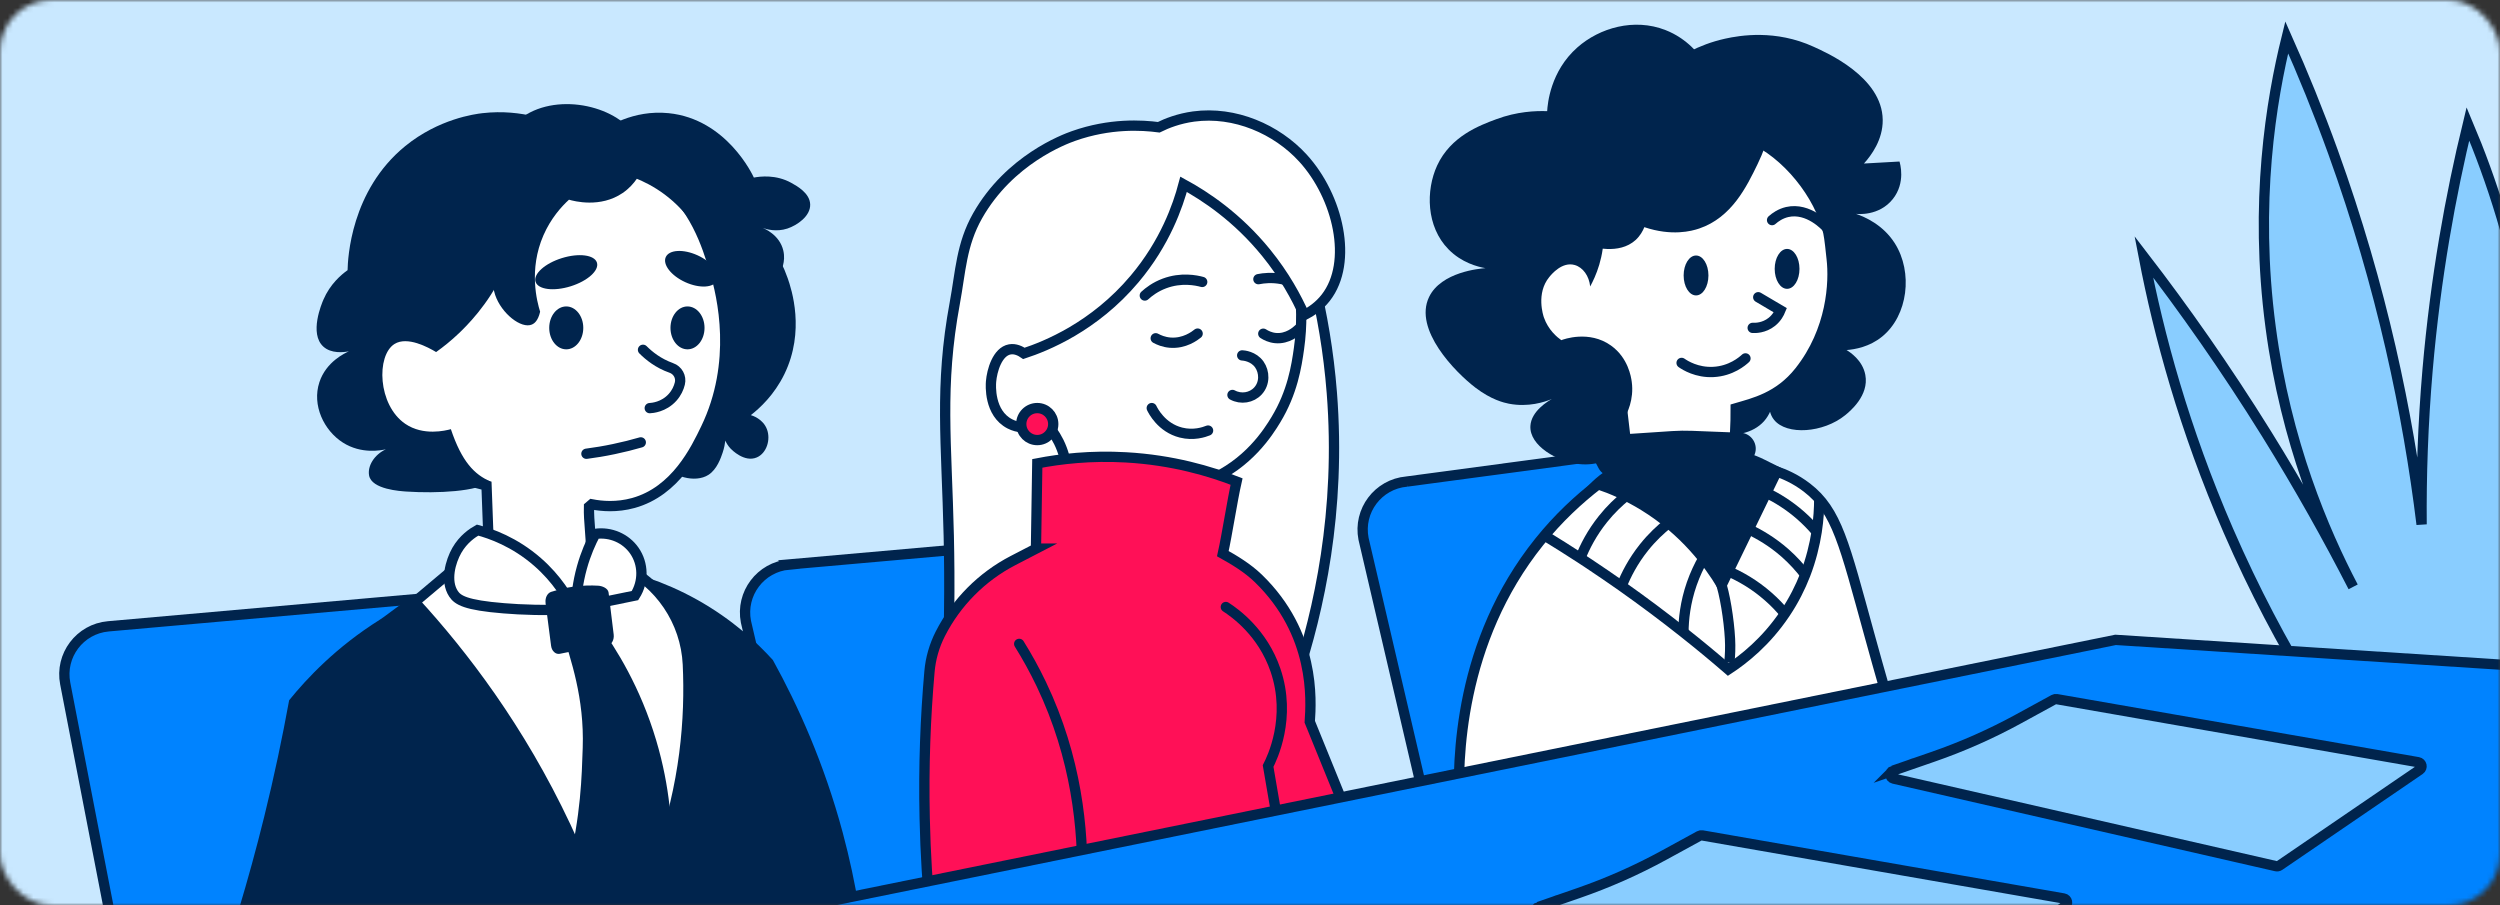 <?xml version="1.0" encoding="UTF-8"?> <svg xmlns="http://www.w3.org/2000/svg" width="486" height="176" viewBox="0 0 486 176" fill="none"><rect x="0" y="0" width="486" height="176" fill="#333333" stroke="none"/><mask id="mask0_285_1048" style="mask-type:alpha" maskUnits="userSpaceOnUse" x="0" y="0" width="486" height="176"><rect width="486" height="176" rx="10" fill="#D9D9D9"></rect></mask><g mask="url(#mask0_285_1048)"><path d="M500.48 -5H-15V194.91H500.48V-5Z" fill="#C9E8FF"></path><path d="M21.05 121.76L95.22 115.19L106.05 176.43L21.53 178.58L12.68 132.88C11.62 127.42 15.52 122.25 21.06 121.76H21.05Z" fill="#0083FF" stroke="#00244D" stroke-width="2" stroke-miterlimit="10" stroke-linecap="round"></path><path d="M153.38 109.73L227.55 103.16L238.38 164.4L158.3 177.85L145.01 120.86C143.95 115.4 147.85 110.23 153.39 109.74L153.38 109.73Z" fill="#0083FF" stroke="#00244D" stroke-width="2" stroke-miterlimit="10" stroke-linecap="round"></path><path d="M273.44 93.62L330.93 85.91L341.76 147.15L278.36 161.73L265.07 104.74C264.01 99.28 267.91 94.11 273.45 93.62H273.44Z" fill="#0083FF" stroke="#00244D" stroke-width="2" stroke-miterlimit="10" stroke-linecap="round"></path><path d="M84.52 113.81C79.49 115.84 75.82 119.22 73.82 120.48C65.38 125.78 59.68 131.84 56.21 136.13C54.9 143.31 53.32 150.85 51.38 158.7C49.82 165.03 48.15 171.08 46.42 176.83C67.35 177.95 85.35 178.38 99.64 178.53C127.73 178.82 143.15 177.99 149.47 177.62C156.66 177.19 162.67 176.7 166.95 176.32C166.2 171.76 165.18 166.91 163.82 161.84C160.22 148.45 155.18 137.24 150.25 128.32C147.27 125.02 142.45 120.46 135.51 116.58C128.85 112.86 122.7 111.16 118.42 110.32C109.83 109.53 97.25 108.69 84.51 113.83L84.52 113.81Z" fill="#00244D"></path><path d="M141 39.87C142.67 38.88 150.13 45.47 153.13 54.09C153.88 56.24 156.56 64.37 152.48 72.74C150.5 76.79 147.7 79.35 145.96 80.7C146.24 80.78 148.32 81.42 149.09 83.44C149.86 85.45 149.04 88.09 147.13 88.92C144.71 89.97 142.2 87.39 142.04 87.22C141.5 86.65 141.18 86.07 141 85.65C140.93 86.24 140.8 87.06 140.48 88C140.14 89.01 139.38 91.24 137.74 92.3C135.14 93.99 130.5 92.65 129.13 90.08C127.88 87.74 129.57 84.79 131.09 81.73C134.6 74.67 143.19 57.43 141 43.77C140.73 42.1 140.27 40.29 141 39.86V39.87Z" fill="#00244D"></path><path d="M115.04 98.04C116.96 98.41 119.88 98.68 123.13 97.78C131.38 95.49 135.24 87.4 137.22 83.3C143.42 70.44 140.47 57.61 138.92 52.52C137.41 47.58 135.14 40.12 127.96 34.39C116.39 25.14 102.08 28.38 100.44 28.78C87.12 32.02 80.689 42.56 78.919 45.48C77.51 47.79 65.21 67.03 74.62 82.52C80.189 91.7 91.43 93.47 94.579 94.39C94.71 97.91 94.84 101.43 94.969 104.96C90.189 108.98 85.4 113 80.62 117.03C89.969 127.23 101.02 141.64 109.97 160.66C113.99 169.21 116.96 177.34 119.17 184.73C122.34 179.76 125.56 173.7 128.17 166.53C133.24 152.62 134.21 139.57 133.72 129.16C133.32 120.75 128.25 113.28 120.62 109.73C118.7 108.84 116.79 107.94 114.87 107.05C114.94 104.05 114.43 101.5 114.5 98.5L115.04 98.04Z" fill="white" stroke="#00244D" stroke-width="2" stroke-miterlimit="10"></path><path d="M124.57 86C122.96 86.47 121.22 86.91 119.35 87.3C117.47 87.7 115.68 87.99 114 88.21" stroke="#00244D" stroke-width="2" stroke-miterlimit="10" stroke-linecap="round"></path><path d="M125 68C126.16 69.16 127.96 70.62 130.48 71.52C130.48 71.52 130.49 71.52 130.5 71.52C131.76 71.97 132.48 73.27 132.16 74.56C131.95 75.42 131.53 76.37 130.74 77.25C129.02 79.16 126.75 79.32 126.31 79.34" stroke="#00244D" stroke-width="2" stroke-miterlimit="10" stroke-linecap="round"></path><path d="M110.08 67.91C111.908 67.91 113.39 66.043 113.39 63.74C113.39 61.437 111.908 59.57 110.08 59.57C108.251 59.57 106.77 61.437 106.77 63.74C106.77 66.043 108.251 67.91 110.08 67.91Z" fill="#00244D"></path><path d="M110.933 55.657C114.229 54.629 116.517 52.569 116.045 51.056C115.574 49.543 112.52 49.149 109.224 50.177C105.929 51.205 103.64 53.264 104.112 54.778C104.584 56.291 107.638 56.684 110.933 55.657Z" fill="#00244D"></path><path d="M139.402 54.516C140.059 53.074 138.359 50.887 135.605 49.633C132.85 48.378 130.085 48.53 129.428 49.973C128.771 51.415 130.471 53.602 133.225 54.856C135.98 56.111 138.745 55.958 139.402 54.516Z" fill="#00244D"></path><path d="M133.65 67.91C135.478 67.91 136.96 66.043 136.96 63.74C136.96 61.437 135.478 59.57 133.65 59.57C131.822 59.57 130.34 61.437 130.34 63.74C130.34 66.043 131.822 67.91 133.65 67.91Z" fill="#00244D"></path><path d="M123.78 34.78C123.17 35.66 122.29 36.67 121.04 37.52C116.72 40.47 111.6 39.11 110.61 38.82C109.15 40.16 107.1 42.42 105.65 45.73C102.73 52.43 104.4 58.67 105 60.6C104.59 62.38 103.86 62.89 103.43 63.08C101.35 64 97.48 60.95 96.26 57.34C95.45 54.97 95.93 52.81 96.26 51.73C96.1 52.13 95.41 53.71 93.78 54.34C91.63 55.17 89.16 53.82 88.17 52.12C86.43 49.13 89.41 45.28 89.87 44.69C91.29 42.85 93.06 41.96 94.04 41.56C93.89 40.05 93.89 38.34 94.17 36.47C94.39 35.04 95.76 25.61 103.04 21.86C110.64 17.95 122.14 21.54 124.3 28.12C125.11 30.58 124.48 33.04 123.78 34.77V34.78Z" fill="#00244D"></path><path d="M116.41 25.78C117.9 24.71 123.06 21.3 129.98 22C141.22 23.13 146.32 34.01 146.55 34.52C147.78 34.29 150.85 33.89 153.85 35.56C154.95 36.17 157.43 37.55 157.5 39.73C157.58 42.02 154.96 43.8 153.07 44.43C150.91 45.14 148.99 44.57 148.24 44.3C148.52 44.41 151.56 45.61 152.28 48.73C152.78 50.91 151.85 52.65 151.63 53.03C150.11 55.7 146.95 56.25 145.24 56.55C142.86 56.97 140.77 56.62 139.24 56.16C139.03 53.97 137.97 45.44 130.76 39.07C126.64 35.43 122.26 34.04 119.8 33.46C118.67 30.89 117.54 28.33 116.41 25.76V25.78Z" fill="#00244D"></path><path d="M109.96 24.87C107.64 23.71 101.64 21.1 93.79 22C92.3 22.17 85.29 23.1 78.79 28.39C68.15 37.06 67.62 50.33 67.57 52.52C66.35 53.39 64.18 55.21 62.87 58.26C62.56 58.99 60.05 64.85 62.87 67.39C64.4 68.77 66.76 68.5 67.83 68.3C67.1 68.62 63.4 70.31 62.09 74.3C60.61 78.79 62.98 83.7 66.66 86.04C70.24 88.32 74.1 87.55 75.01 87.34C72.71 88.42 71.42 90.62 71.75 92.43C72.25 95.15 77.86 95.48 79.05 95.56C84.99 95.95 92.9 95.56 95.35 93.6C92.22 92.26 89.77 89.74 87.65 83.43C86.62 83.71 82.29 84.79 78.78 82.39C73.41 78.72 73.13 69.1 76.69 66.87C79.18 65.31 83.25 67.52 84.78 68.44C86.2 67.43 87.71 66.22 89.21 64.79C90.48 63.58 94.99 59.21 97.82 52.92C101.99 43.64 100.51 34.58 99.78 31.14C103.17 29.05 106.56 26.97 109.95 24.88L109.96 24.87Z" fill="#00244D"></path><path d="M111.95 118.13C112.01 116.05 112.28 113.35 113.13 110.3C113.87 107.65 114.84 105.46 115.74 103.78C118.69 103.37 121.63 104.63 123.31 107.04C125.11 109.62 125.16 113.08 123.44 115.78C119.61 116.56 115.79 117.35 111.96 118.13H111.95Z" fill="white" stroke="#00244D" stroke-width="2" stroke-miterlimit="10"></path><path d="M111.509 118.42C110.409 116.17 108.299 112.56 104.489 109.24C100.009 105.33 95.379 103.72 92.84 103.05C91.889 103.58 90.079 104.77 88.809 106.99C87.579 109.15 86.499 112.93 88.169 115.44C88.98 116.66 90.48 117.65 97.93 118.25C101.339 118.53 105.969 118.73 111.509 118.42Z" fill="white" stroke="#00244D" stroke-width="2" stroke-miterlimit="10"></path><path d="M106.06 117.19C105.94 116.23 106.4 115.3 107.14 115.06C109.1 114.42 111.42 113.91 114.05 113.83C114.83 113.8 115.57 113.82 116.29 113.86C117.01 113.9 118.2 114.32 118.31 115.2C118.64 117.76 118.96 120.79 119.3 123.35C119.43 124.38 118.89 125.35 118.08 125.52L113.48 126.16C111.93 126.47 110.38 126.79 108.83 127.1C108.02 127.26 107.26 126.57 107.13 125.54C106.77 122.76 106.41 119.98 106.05 117.19H106.06Z" fill="#00244D"></path><path d="M109.27 122.7C110.93 128.18 113.61 135.61 113.28 145.4C113.1 150.75 112.94 158.61 110.35 168.78C112.76 175.4 115.18 182.02 117.59 188.64C120.43 185.71 123.26 182.77 126.1 179.84C127.6 175.41 129.1 170.97 130.6 166.54C130.72 161.01 130.28 153.04 127.57 143.94C124.51 133.66 119.8 126.07 116.32 121.34C114.79 121.41 113.25 121.47 111.72 121.54C111.09 121.66 108.95 121.63 109.27 122.71V122.7Z" fill="#00244D"></path><path d="M449.22 134.04C443.8 125.16 438.27 114.85 433.18 103.13C424.6 83.38 419.66 65.09 416.75 49.91C424.56 60.06 432.65 71.52 440.62 84.34C447.03 94.66 452.6 104.63 457.45 114.08C451.81 103.32 444.38 86.05 441.41 63.6C438.19 39.36 441.53 19.42 444.54 7.25C447.67 14.26 450.7 21.69 453.54 29.55C463.04 55.84 468.13 80.48 470.76 101.94C470.68 92.61 471.01 82.53 471.93 71.81C473.48 53.95 476.39 37.94 479.76 24.07C484.29 34.79 488.86 48.49 491.5 64.77C496.42 95.15 492.37 120.66 488.37 136.77C475.33 135.86 462.28 134.94 449.24 134.03L449.22 134.04Z" fill="#89CDFF" stroke="#00244D" stroke-width="2" stroke-miterlimit="10" stroke-linecap="round"></path><path d="M255.39 54.48C256.97 60.961 258.28 68.3 258.91 76.391C260.72 99.46 256.36 118.78 252 131.96C251.81 128.78 248.62 124.97 239.59 116.83C236.4 113.96 234.09 112.19 231.46 111.16C233.68 105.25 237.26 91.781 240 85.531C244.95 74.24 250.17 63.891 255.39 54.49V54.48Z" fill="white" stroke="#00244D" stroke-width="2" stroke-miterlimit="10"></path><path d="M252.52 55.65C253.05 58.66 253.17 63.2 252.52 67.78C252.04 71.18 251.27 76.26 248.02 81.61C246.57 84 242.64 90.26 234.78 93.48C225.1 97.44 216.19 94.03 213.39 92.96C209.31 91.4 194.24 89 191.22 78.35C188.78 69.76 197.99 60.53 201.39 54.74C209.52 40.91 222.31 34.29 229.3 31.39C231.26 32.25 249.86 40.67 252.52 55.65Z" fill="white" stroke="#00244D" stroke-width="2" stroke-miterlimit="10"></path><path d="M244.63 54.27C245.67 54.06 247.25 53.891 249.11 54.24C252.54 54.891 254.71 56.92 255.54 57.791" stroke="#00244D" stroke-width="2" stroke-miterlimit="10" stroke-linecap="round"></path><path d="M230.09 35.83C228.99 39.99 226.5 47.18 220.57 54.22C212.71 63.56 203.3 67.3 199.05 68.7C198.37 68.23 197.37 67.73 196.31 67.92C193.88 68.35 192.83 72.07 192.66 74.18C192.6 74.86 192.25 80.3 196.31 82.4C199.48 84.03 202.83 82.34 203.22 82.14C204.06 83.04 205.02 84.29 205.83 85.92C207.64 89.59 207.56 93.05 207.4 94.79C207.36 99.44 207.31 104.09 207.27 108.75C203.7 110.71 198.21 114.33 193.18 120.49C187.25 127.77 184.83 135.1 183.79 139.27C184.66 124.54 184.63 112.51 184.44 104.18C184.03 86.03 182.6 75.14 185.61 58.92C186.75 52.77 186.87 47.57 190.04 41.96C196.23 31.04 206.91 27.07 208.69 26.44C215.79 23.92 222.02 24.31 225.26 24.74C226.81 23.97 229.13 23.05 232.04 22.65C240.05 21.57 248.17 25.12 253.3 30.74C260.14 38.23 263.12 50.96 257.73 57.87C256.44 59.53 254.87 60.58 253.56 61.26C252.04 57.83 249.71 53.53 246.13 49.13C240.5 42.21 234.28 38.11 230.09 35.83Z" fill="white" stroke="#00244D" stroke-width="2" stroke-miterlimit="10"></path><path d="M224.67 65.76C225.29 66.1 226.25 66.51 227.47 66.61C230.26 66.84 232.29 65.28 232.82 64.85" stroke="#00244D" stroke-width="2" stroke-miterlimit="10" stroke-linecap="round"></path><path d="M245.58 64.871C246.1 65.21 246.92 65.621 247.95 65.721C250.31 65.951 252.03 64.39 252.48 63.96" stroke="#00244D" stroke-width="2" stroke-miterlimit="10" stroke-linecap="round"></path><path d="M241.48 69.09C241.74 69.1 243.67 69.24 244.81 70.85C245.83 72.3 245.92 74.51 244.55 76C243.31 77.35 241.25 77.68 239.59 76.78" stroke="#00244D" stroke-width="2" stroke-miterlimit="10" stroke-linecap="round"></path><path d="M234.85 83.7C234.08 84.01 232.03 84.72 229.57 84.09C225.78 83.13 224.13 79.82 223.9 79.33" stroke="#00244D" stroke-width="2" stroke-miterlimit="10" stroke-linecap="round"></path><path d="M222.55 57.45C223.33 56.73 224.6 55.76 226.37 55.1C229.64 53.88 232.55 54.49 233.71 54.81" stroke="#00244D" stroke-width="2" stroke-miterlimit="10" stroke-linecap="round"></path><path d="M201.64 85.55C203.358 85.55 204.75 84.158 204.75 82.44C204.75 80.722 203.358 79.33 201.64 79.33C199.923 79.33 198.53 80.722 198.53 82.44C198.53 84.158 199.923 85.55 201.64 85.55Z" fill="#FF1057" stroke="#00244D" stroke-width="2" stroke-miterlimit="10"></path><path d="M201.39 106.65C201.48 101.13 201.56 95.611 201.65 90.081C206.14 89.21 212.02 88.52 218.87 88.91C227.99 89.421 235.36 91.641 240.39 93.611C239.56 97.26 238.54 103.98 237.72 107.63C239.91 108.85 242.54 110.42 244.64 112.46C255.7 123.2 254.91 136.06 254.62 140.31C257.27 146.83 259.92 153.35 262.58 159.88C235.36 166.14 208.15 172.4 180.93 178.66C180.33 172.52 179.91 165.99 179.76 159.09C179.53 148.84 179.92 139.3 180.69 130.57C180.91 128 181.63 125.51 182.8 123.21C185.92 117.1 190.87 112.11 196.96 108.96L201.42 106.65H201.39Z" fill="#FF1057" stroke="#00244D" stroke-width="2" stroke-miterlimit="10"></path><path d="M198.13 125.17C199.63 127.57 201.08 130.18 202.43 133C209.29 147.34 210.64 161.34 210.36 171.88" stroke="#00244D" stroke-width="2" stroke-miterlimit="10" stroke-linecap="round"></path><path d="M238.3 118C240.06 119.14 245.45 122.93 247.95 130.26C251.13 139.55 247.27 147.45 246.52 148.91C247.33 153.61 248.13 158.3 248.94 163" stroke="#00244D" stroke-width="2" stroke-miterlimit="10" stroke-linecap="round"></path><path d="M324.13 12.74C326.22 11.15 330.03 8.7 335.35 7.52C338.24 6.88 345.17 5.7 352.57 9.09C354.88 10.15 365.91 14.9 366 23.31C366.04 27.14 363.81 30.17 362.35 31.79C364.65 31.66 366.96 31.53 369.26 31.4C369.35 31.69 370.52 35.49 367.96 38.7C365.26 42.09 361 41.6 360.79 41.57C362.45 42.14 366.05 43.65 368.36 47.31C371.91 52.94 370.93 61.33 365.88 65.44C363.42 67.44 360.62 67.92 358.97 68.05C359.61 68.44 362.09 70.02 362.62 72.88C363.38 76.91 359.6 79.98 358.71 80.71C354.44 84.18 347.33 84.66 344.88 81.62C344.45 81.09 344.22 80.52 344.1 80.05C343.88 80.54 343.52 81.21 342.93 81.88C340.77 84.29 337.01 84.95 334.45 84.1C330.38 82.74 329.07 77.47 328.71 76.01C325.44 62.84 341.89 54.51 342.54 40.53C342.84 34.08 339.85 24.71 324.15 12.75L324.13 12.74Z" fill="#00244D"></path><path d="M331.43 12.22C330.48 10.76 328.07 7.51 323.73 5.83C317.68 3.48 310.98 5.39 306.64 9.22C301.38 13.86 300.85 20.21 300.77 21.61C298.52 21.53 294.9 21.67 290.86 23.18C287.66 24.37 282.02 26.46 279.38 32.18C277.16 37 277.23 44.05 281.6 48.48C284.14 51.07 287.25 51.86 288.77 52.13C287.67 52.21 280.16 52.86 277.81 57.74C274.76 64.08 282.93 72.38 286.81 75.35C289.9 77.71 292.36 78.29 293.33 78.48C297.13 79.21 300.26 78.15 301.68 77.57C300.96 77.98 297.68 79.9 297.51 82.79C297.28 86.67 302.8 89.77 307.03 90.22C313.88 90.95 318.64 84.86 319.03 84.35L310.81 53.31C316.66 45.65 322.93 35.65 327.77 23.18C329.24 19.39 330.44 15.72 331.42 12.22H331.43Z" fill="#00244D"></path><path d="M305.48 100.13C306.22 98.37 307.21 95.06 311.67 91.88C315.69 89.01 320.67 87.56 322.57 87.35C324.52 86.76 335.03 85.36 343.05 89.37C347.49 91.59 348.85 92.13 350.21 94.02C348.24 97.88 344.46 103.99 341.62 108.34C338.95 112.44 336.25 116.09 333.66 119.3C324.27 112.91 314.88 106.52 305.49 100.13H305.48Z" fill="#00244D"></path><path d="M340.3 26.8C347.25 29.741 353.81 37.84 355.43 45.211C355.69 46.41 355.93 48.961 356.08 50.3C356.61 54.891 356.16 64.21 349.82 72.21C345.81 77.281 340.89 78.361 337.43 79.38C337.47 82.251 337.13 86.29 337.17 89.16C330.34 89.861 323.52 90.55 316.69 91.251C316.21 87.16 315.73 83.081 315.26 78.99C313.16 78.841 310.01 78.391 306.52 76.9C306.13 76.731 298.9 73.581 295.43 68.16C289.77 59.321 294.95 46.55 300.26 39.59C307.52 30.081 317.94 27.82 320.61 27.331C328.37 25.901 335.2 24.631 340.31 26.791L340.3 26.8Z" fill="white" stroke="#00244D" stroke-width="2" stroke-miterlimit="10"></path><path d="M329.71 57.43C331.041 57.43 332.12 55.693 332.12 53.55C332.12 51.407 331.041 49.67 329.71 49.67C328.379 49.67 327.3 51.407 327.3 53.55C327.3 55.693 328.379 57.43 329.71 57.43Z" fill="#00244D"></path><path d="M347.41 56.15C348.741 56.15 349.82 54.413 349.82 52.27C349.82 50.127 348.741 48.39 347.41 48.39C346.079 48.39 345 50.127 345 52.27C345 54.413 346.079 56.15 347.41 56.15Z" fill="#00244D"></path><path d="M341.8 57.78C343.23 58.63 344.67 59.48 346.1 60.32C345.9 60.81 345.44 61.77 344.44 62.57C342.91 63.79 341.2 63.77 340.72 63.74" stroke="#00244D" stroke-width="2" stroke-miterlimit="10" stroke-linecap="round"></path><path d="M339.32 69.67C338.73 70.22 336.51 72.14 333.06 72.31C329.87 72.47 327.59 71.03 326.9 70.55" stroke="#00244D" stroke-width="2" stroke-miterlimit="10" stroke-linecap="round"></path><path d="M344.49 42.79C345.13 42.22 346.11 41.53 347.42 41.22C351.58 40.26 354.99 44.07 355.15 44.25" stroke="#00244D" stroke-width="2" stroke-miterlimit="10" stroke-linecap="round"></path><path d="M344.98 20.68C344.65 23.33 343.86 27.4 341.68 31.89C339.55 36.28 336.65 42.27 330.34 44.42C328.82 44.94 324.99 45.95 319.66 44.16C319.38 44.85 318.88 45.82 317.95 46.67C314.71 49.6 309.58 48.01 308.72 47.72C304.24 46.23 302.14 42.37 301.6 41.39C298.74 36.15 299.45 29.61 302 25.04C306.9 16.23 318.28 15.25 322.57 14.89C333.33 13.97 341.59 18.52 344.99 20.69L344.98 20.68Z" fill="#00244D"></path><path d="M315.78 81.25C316.28 80.4 317.69 77.73 317.21 74.21C317.09 73.3 316.52 69.56 313.17 67.17C308.91 64.13 303.92 65.97 303.52 66.13C302.76 65.59 300.99 64.18 300.13 61.7C300.01 61.34 298.58 57.04 301.17 53.87C301.59 53.35 303.67 50.81 306.13 51.52C307.73 51.98 308.92 53.64 309.13 55.69C310.14 53.84 311.97 49.89 311.74 44.73C311.62 41.97 311.37 36.61 307.44 33.64C302.93 30.24 294.16 30.41 291.01 36.12C288.81 40.11 289.91 45.8 294.01 49.55C293.03 51.24 289 58.58 291.79 65.85C294.06 71.77 299.69 74.63 305.22 77.46C309.38 79.58 313.15 80.66 315.79 81.24L315.78 81.25Z" fill="#00244D"></path><path d="M310.7 94.13C306.91 97.05 302.93 100.72 299.22 105.35C283.61 124.8 283.28 147.78 283.7 157.13C302.47 155.12 323.71 151.23 346.44 144.09C353.72 141.8 360.63 139.35 367.18 136.79C365.44 130.72 364.12 125.98 363.4 123.36C358.52 105.68 357.13 99.3 351.27 94.79C348.96 93.01 346.71 92.11 345.4 91.66L334.7 113.7C332.22 109.6 327.54 103.21 319.57 98.31C316.4 96.36 313.35 95.04 310.7 94.14V94.13Z" fill="white" stroke="#00244D" stroke-width="2" stroke-miterlimit="10"></path><path d="M300.25 104.1C302.55 105.5 304.87 106.96 307.22 108.49C307.8 108.87 308.39 109.26 308.98 109.65C311.12 111.07 313.2 112.5 315.24 113.93C319.47 116.92 323.48 119.92 327.26 122.92C330.31 125.33 333.22 127.74 335.98 130.13C339 128.16 343.32 124.74 346.98 119.3C347.01 119.26 347.04 119.21 347.07 119.17C348.74 116.67 349.99 114.16 350.94 111.72C352.08 108.76 352.76 105.92 353.16 103.38C353.54 100.91 353.66 98.74 353.66 97.02" stroke="#00244D" stroke-width="2" stroke-miterlimit="10"></path><path d="M307.221 108.49C308.091 106.28 309.461 103.6 311.611 100.91C313.111 99.03 314.681 97.55 316.111 96.4" stroke="#00244D" stroke-width="2" stroke-miterlimit="10"></path><path d="M315.24 113.93C316.11 111.73 317.47 109.08 319.59 106.42C321.17 104.44 322.83 102.9 324.33 101.71" stroke="#00244D" stroke-width="2" stroke-miterlimit="10"></path><path d="M327.261 122.92C327.281 120.42 327.611 117.13 328.881 113.48C329.541 111.61 330.311 109.97 331.121 108.57" stroke="#00244D" stroke-width="2" stroke-miterlimit="10"></path><path d="M343.381 95.79C345.411 96.77 347.751 98.18 350.081 100.23C351.271 101.28 352.291 102.35 353.161 103.38" stroke="#00244D" stroke-width="2" stroke-miterlimit="10"></path><path d="M339.94 102.89C342.04 103.87 344.53 105.32 347 107.49C348.61 108.91 349.91 110.37 350.94 111.72" stroke="#00244D" stroke-width="2" stroke-miterlimit="10"></path><path d="M335.971 111.05C338.221 112.02 341.001 113.55 343.751 115.97C345.021 117.08 346.081 118.21 346.981 119.3" stroke="#00244D" stroke-width="2" stroke-miterlimit="10"></path><path d="M334.391 112.91C335.271 115.2 336.121 120.52 336.311 124.18C336.401 125.86 336.341 127.41 336.181 128.82" stroke="#00244D" stroke-width="2" stroke-miterlimit="10"></path><path d="M310.75 90.99L309.8 89.19C308.76 87.2 310.1 84.8 312.34 84.65L325.071 83.8C326.351 83.72 327.631 83.7 328.911 83.75L338.33 84.12C340.49 84.2 341.91 86.42 341.08 88.41L340.381 90.09C339.911 91.22 338.821 91.97 337.601 92L313.58 92.66C312.4 92.69 311.3 92.05 310.75 91V90.99Z" fill="#00244D"></path><path d="M149.48 188.92V177.61L411.26 124.39L500.48 130.13L496.17 178.65L149.48 188.92Z" fill="#0083FF" stroke="#00244D" stroke-width="2" stroke-miterlimit="10" stroke-linecap="round"></path><path d="M368.02 149.81L375.72 147.14C381.49 145.14 387.08 142.67 392.43 139.74L399.27 136C399.43 135.91 399.62 135.88 399.8 135.91L470.08 148.17C470.8 148.3 471 149.23 470.4 149.64L443.12 168.27C442.93 168.4 442.7 168.44 442.48 168.39L368.11 151.36C367.32 151.18 367.26 150.07 368.03 149.8L368.02 149.81Z" fill="#89CDFF" stroke="#00244D" stroke-width="2" stroke-miterlimit="10" stroke-linecap="round"></path><path d="M299.11 176.3L306.81 173.63C312.58 171.63 318.17 169.16 323.52 166.23L330.36 162.49C330.52 162.4 330.71 162.37 330.89 162.4L401.17 174.66C401.89 174.79 402.09 175.72 401.49 176.13L374.21 194.76C374.02 194.89 373.79 194.93 373.57 194.88L299.2 177.85C298.41 177.67 298.35 176.56 299.12 176.29L299.11 176.3Z" fill="#89CDFF" stroke="#00244D" stroke-width="2" stroke-miterlimit="10" stroke-linecap="round"></path></g></svg> 